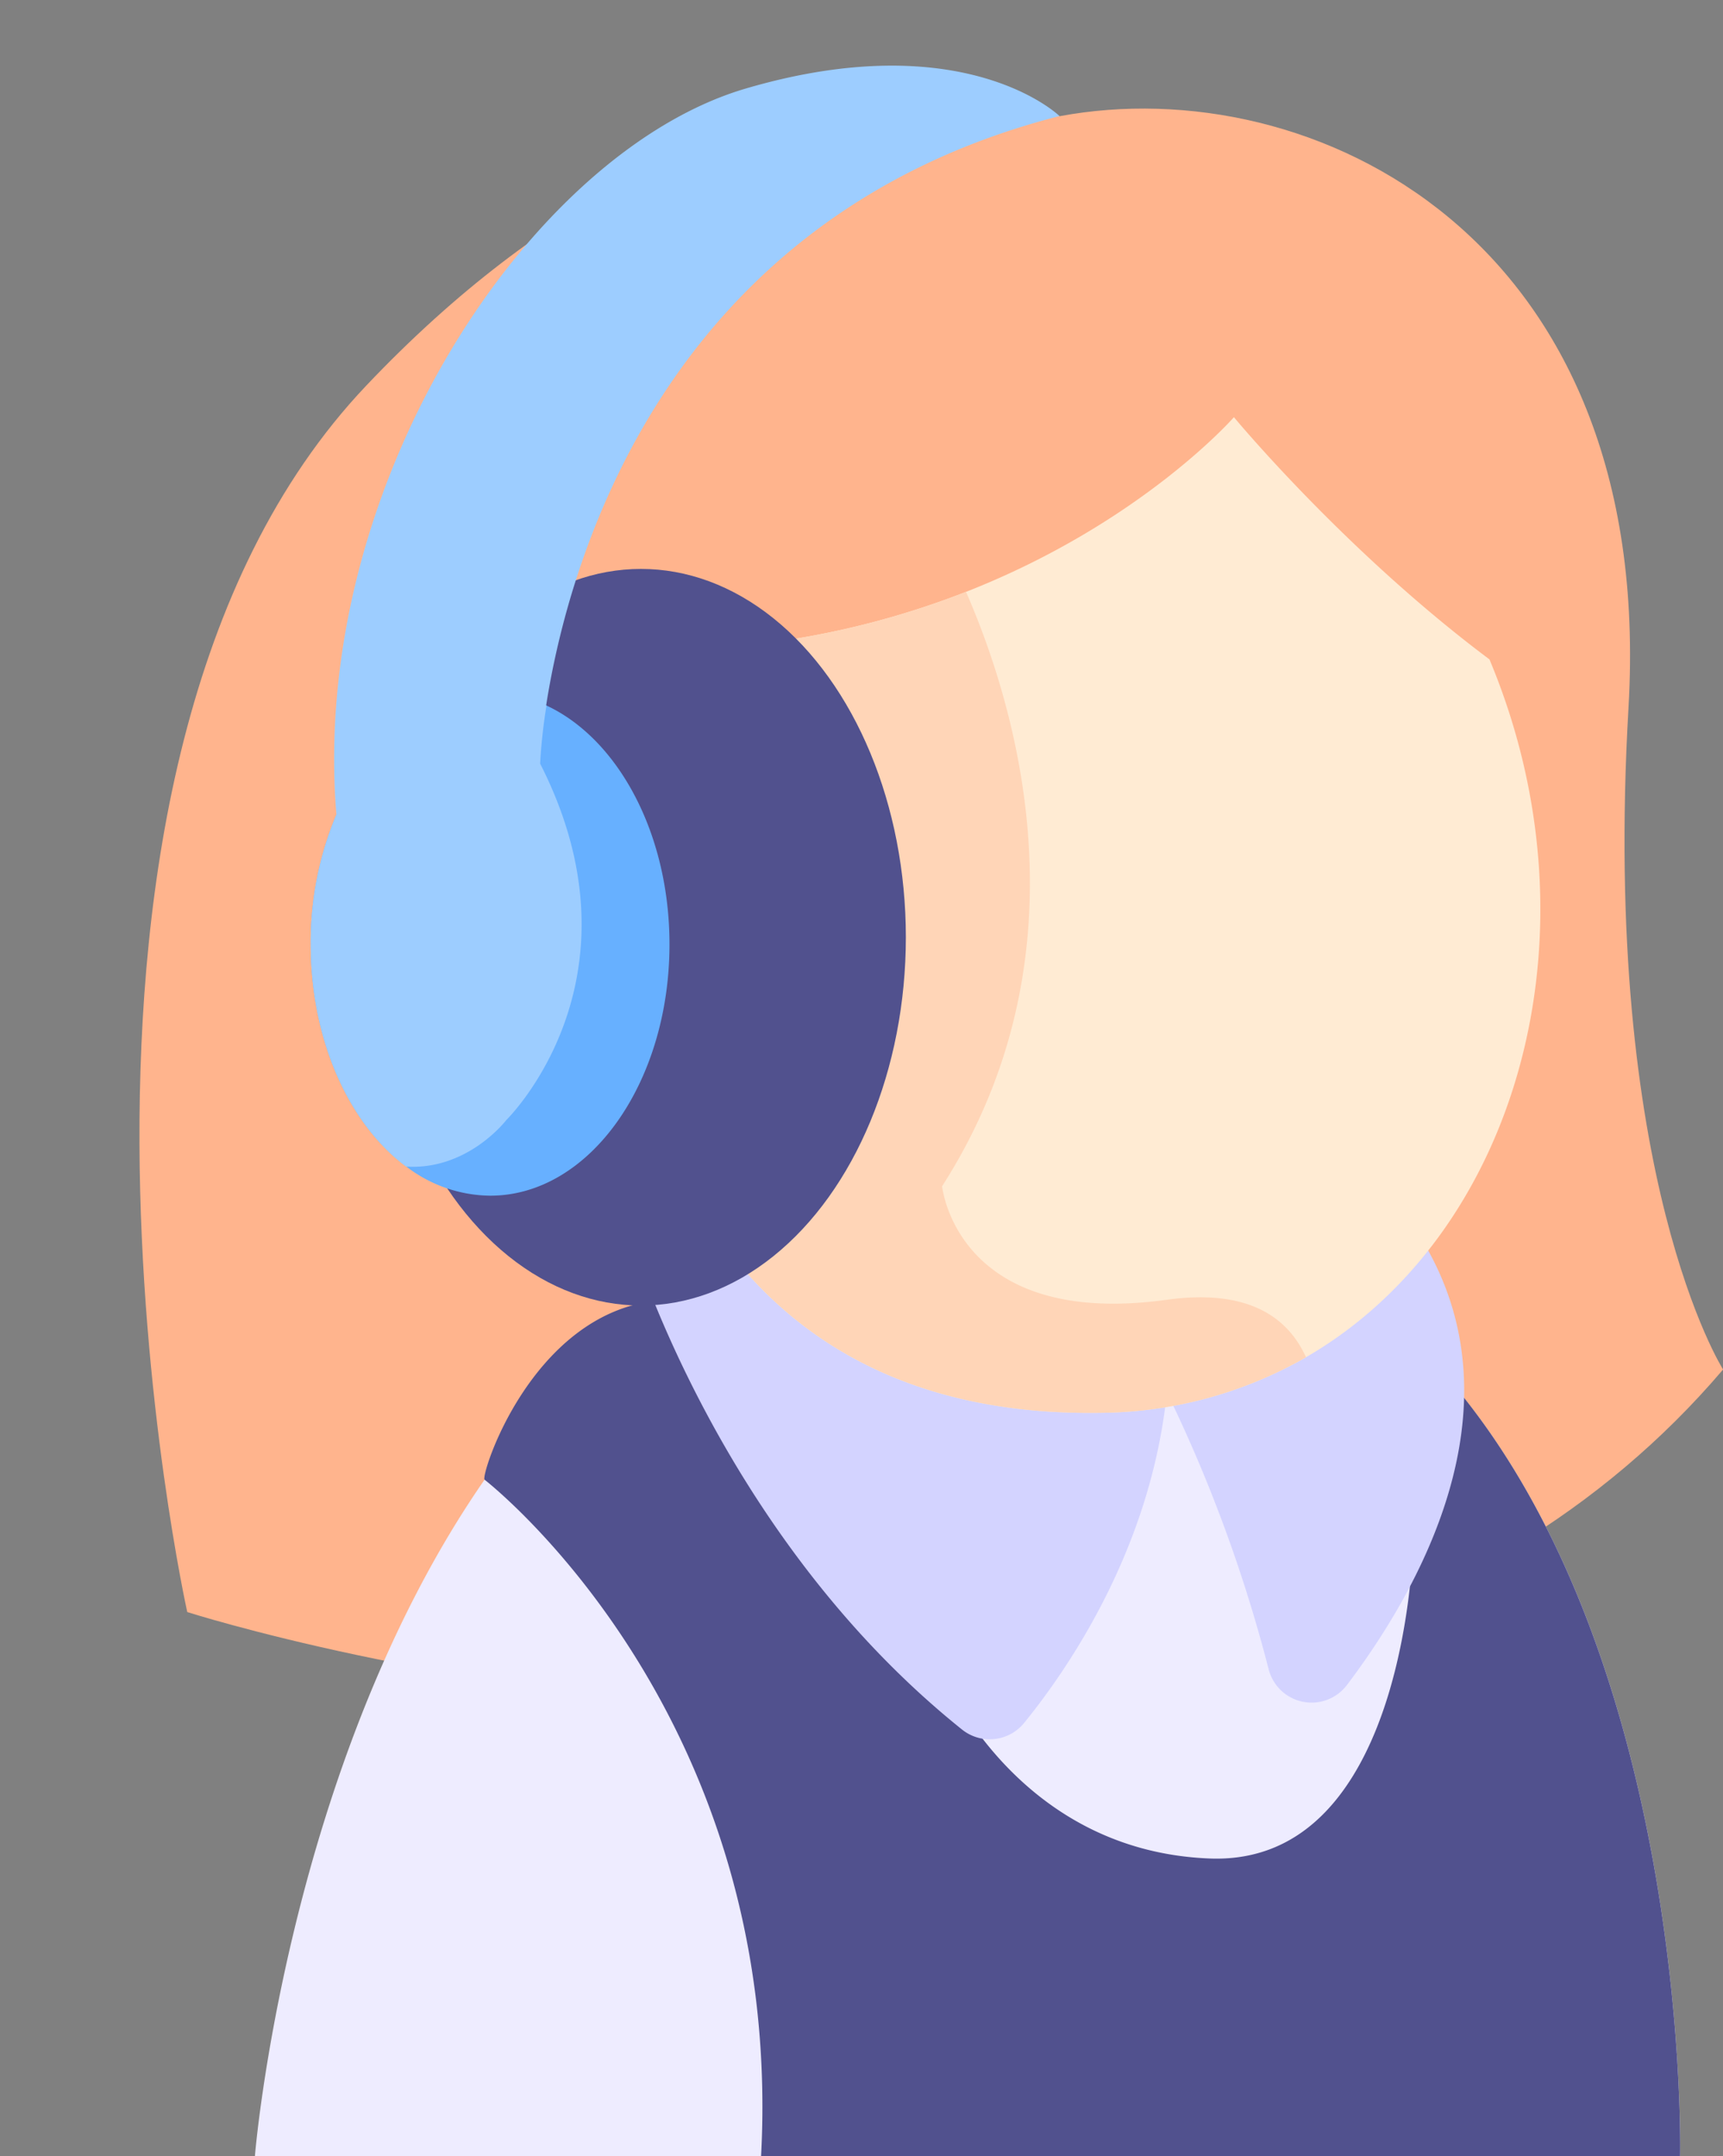 <?xml version="1.0" encoding="UTF-8"?><svg xmlns="http://www.w3.org/2000/svg" xmlns:xlink="http://www.w3.org/1999/xlink" height="478.6" preserveAspectRatio="xMidYMid meet" version="1.0" viewBox="-31.0 -14.6 382.6 478.6" width="382.6" zoomAndPan="magnify"><rect x="-31.0" y="-14.6" width="382.6" height="478.6" fill="#808080" stroke="none"/><g data-name="Calque 2"><g data-name="04- Staff"><g id="change1_1"><path d="m351.62 289.38s-27.08-42.52-21-147-70.34-141.61-126.31-131.19c0 0-72.74-25.81-154 59.82s-39.73 272.21-39.73 272.21 232.01 74.22 341.04-53.84z" fill="#ffb48d"/></g><g id="change2_1"><path d="m342.07 464h-316.47s7-86.79 51-150.16c10.45-15.07 23-28.8 38.05-39.73a131.88 131.88 0 0 1 22.09-13c16.78-7.8 36.06-12.37 58.19-12.37 1.34 0 2.66 0 4 .06 34.6.87 60.85 13.11 80.75 31.36a129.15 129.15 0 0 1 9.63 9.81c.83.94 1.64 1.88 2.44 2.84 52.77 62.94 50.32 171.19 50.32 171.19z" fill="#eeecff"/></g><g id="change3_1"><path d="m342.07 464h-204.07c5.21-98-60.41-149.39-61.4-150.16s10.27-36.58 38.06-39.72a30.61 30.61 0 0 1 3.06-.21l59.78 81.19s15.93 41.11 60.12 42.82 45.22-70.92 45.22-70.92l3.16-37 3.27-.11c.83.94 1.64 1.88 2.44 2.84 52.81 63.02 50.36 171.27 50.36 171.27z" fill="#51518e"/></g><g id="change4_1"><path d="m108.79 259.32s19.2 66.23 73.86 110a9.84 9.84 0 0 0 13.77-1.5c9.86-12.12 28.16-38.79 31.69-73.35z" fill="#d3d3ff"/></g><g id="change4_2"><path d="m228.11 294.45a326.37 326.37 0 0 1 22.6 61.47 9.84 9.84 0 0 0 17.41 3.46c16-21.15 38.23-60.48 17.8-96.79-23.92-42.52-57.81 31.86-57.81 31.86z" fill="#d3d3ff"/></g><g id="change5_1"><path d="m259 286.66a93.2 93.2 0 0 1 -45.89 12.34c-103.32 1.45-106.39-103-106.39-103v-60.36l14.93-6.09a187.54 187.54 0 0 0 61.86-12.78c38.97-15.29 59.49-38.77 59.49-38.77s24.59 29.7 56.74 53.76c25.49 60.77 6.13 127.8-40.74 154.9z" fill="#ffebd3"/></g><g id="change6_1"><path d="m259 286.66a93.2 93.2 0 0 1 -45.89 12.34c-103.32 1.45-106.39-103-106.39-103v-60.36l14.93-6.09a187.54 187.54 0 0 0 61.86-12.78c11.29 25.85 27.65 80.5-5.31 131.93 0 0 3.13 31.67 49.91 25.2 18.11-2.5 26.89 3.93 30.89 12.76z" fill="#ffd5b7"/></g><g id="change7_1"><path d="m138.62 172.14c-8.07-14.26-21.89-23.67-37.58-23.67-24.88 0-45.04 23.65-45.04 52.82s20.16 52.83 45 52.83c21.58 0 39.61-17.79 44-41.54" fill="#fff" stroke="#000" stroke-linecap="round" stroke-linejoin="round" stroke-width="4"/></g><g id="change7_2"><path d="m90.24 174.12s43.94 10.39 19.73 61.14" fill="#fff" stroke="#000" stroke-linecap="round" stroke-linejoin="round" stroke-width="4"/></g><g id="change3_2"><ellipse cx="111.33" cy="193.43" fill="#51518e" rx="58.82" ry="81.75"/></g><g id="change8_1"><path d="m117.66 195c0 30.82-17.82 55.8-39.81 55.8a31.05 31.05 0 0 1 -18.67-6.5c-12.58-9.3-21.18-27.9-21.18-49.3a73 73 0 0 1 5.7-28.78c7-16.19 19.64-27 34.11-27a29.49 29.49 0 0 1 12.53 2.78c15.87 7.39 27.32 28.34 27.32 53z" fill="#67b0ff"/></g><g id="change9_1"><path d="m90.34 142.06a121.15 121.15 0 0 0 -1.4 12.84c24.44 48-7.52 79.12-7.52 79.12s-8.51 11.18-22.24 10.32c-12.58-9.34-21.18-27.94-21.18-49.34a73 73 0 0 1 5.7-28.78c-6-73.09 42.94-147.11 90.94-161.18 48.67-14.27 69.63 6.12 69.63 6.12-88.49 22.67-109.19 100-114 130.85z" fill="#9dcdff"/></g></g></g></svg>